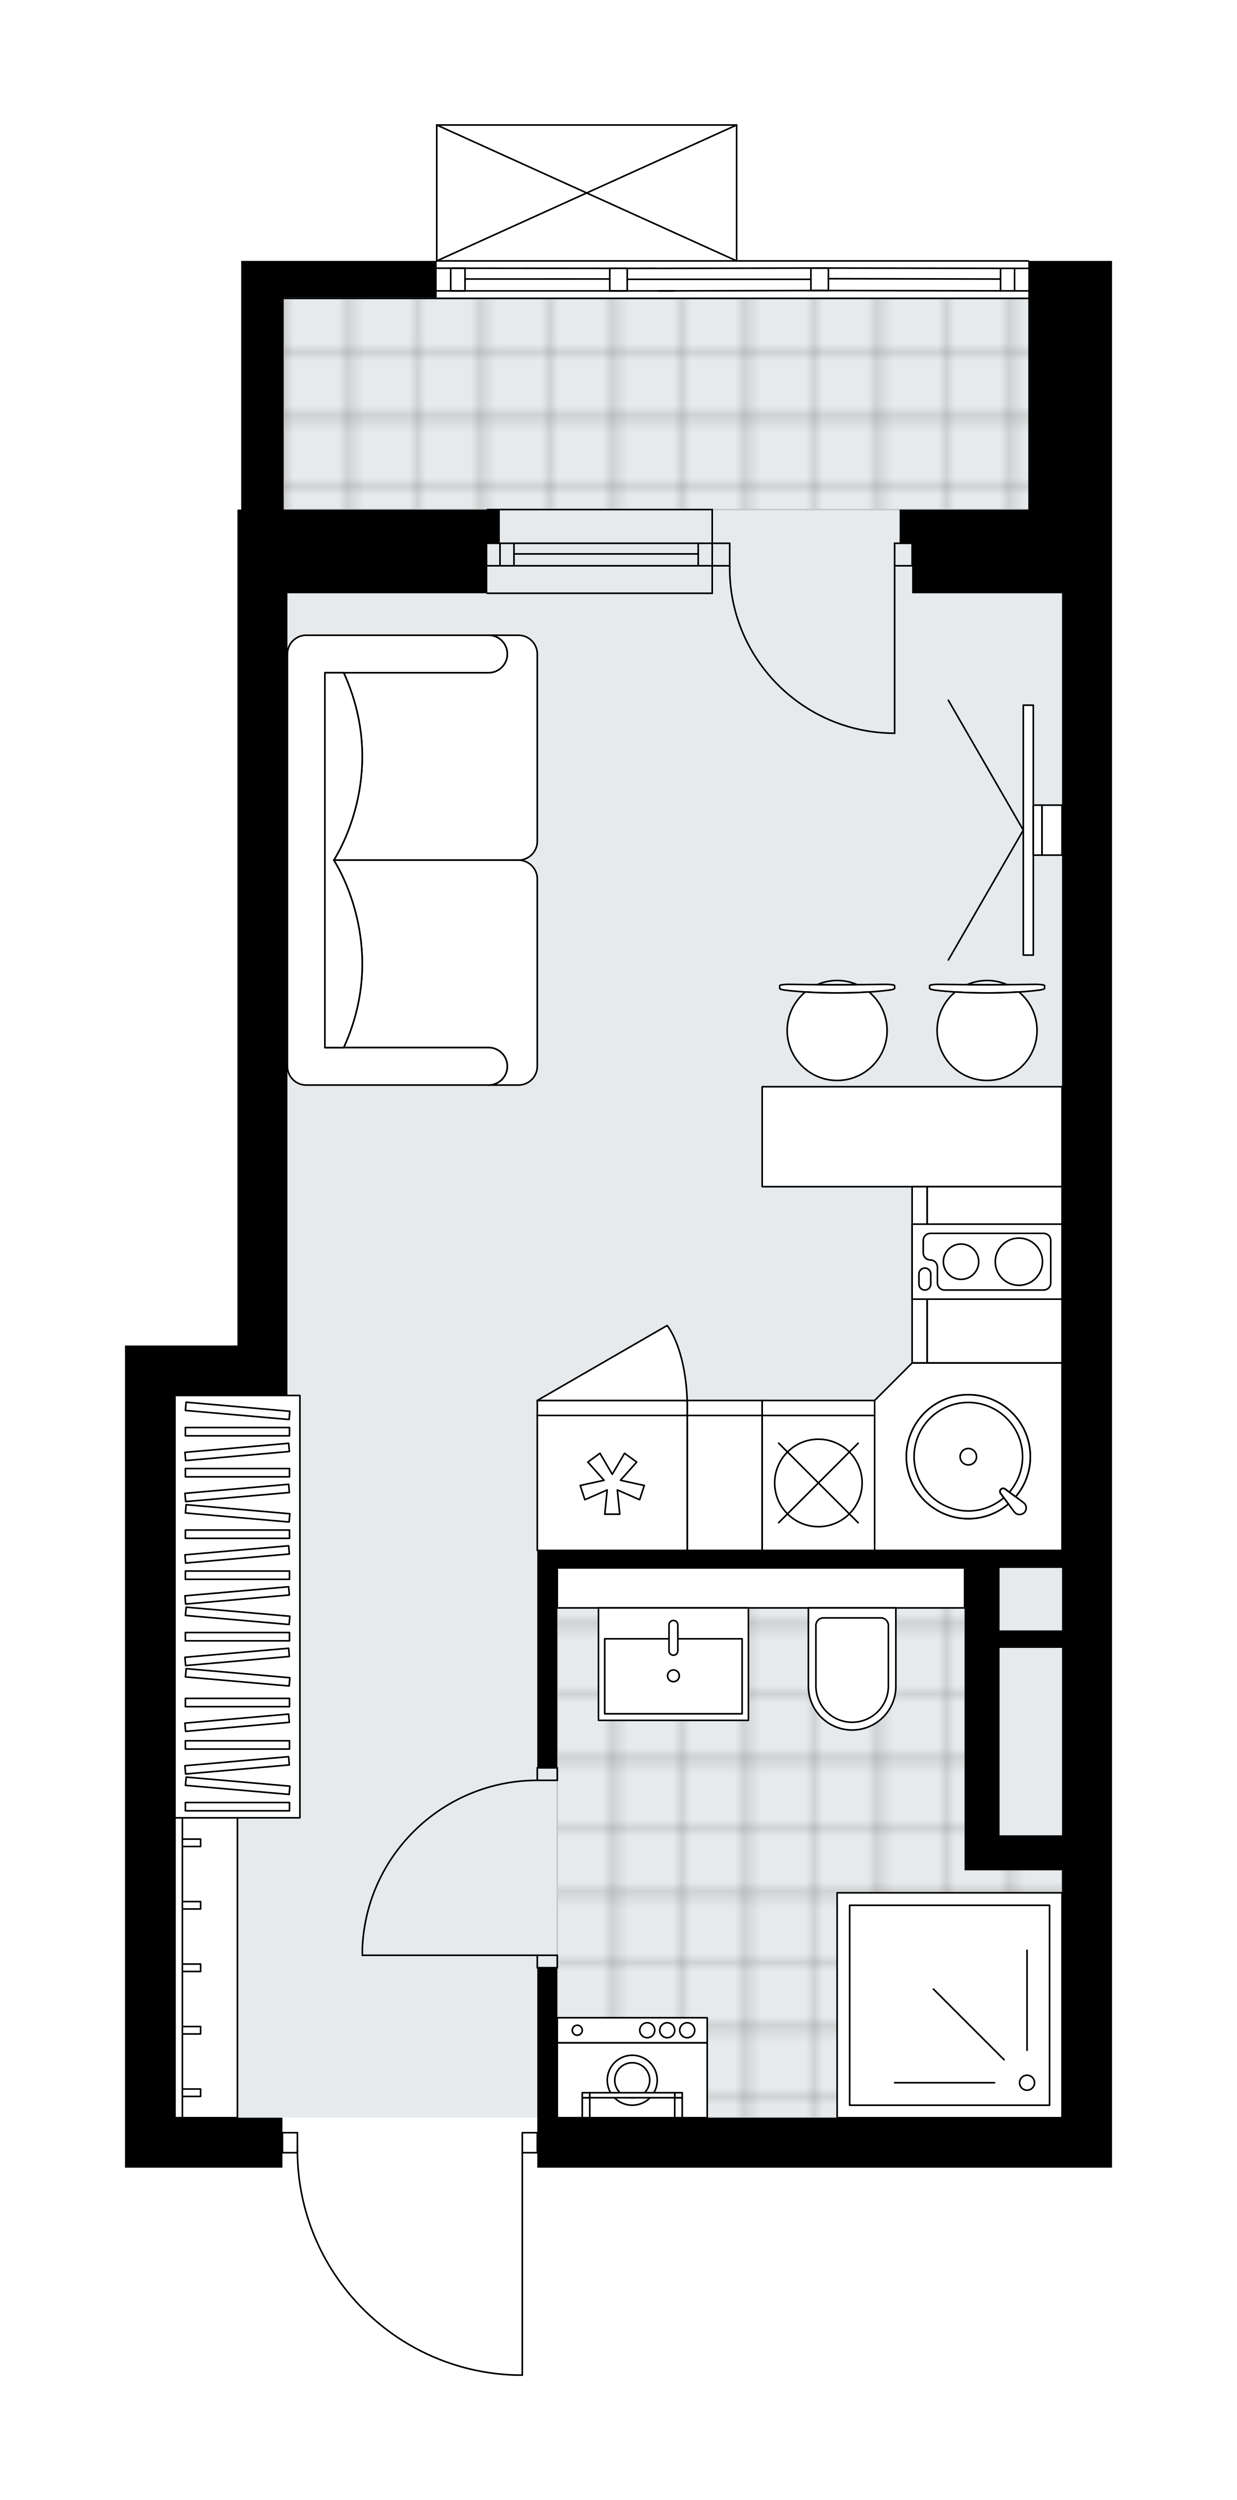 <svg xmlns="http://www.w3.org/2000/svg" xmlns:xlink="http://www.w3.org/1999/xlink" height="2000px" id="Layer_1" style="enable-background:new 0 0 989.67 2000;" version="1.1" viewBox="0 0 989.67 2000" width="989.67px" x="0px" y="0px" xml:space="preserve">
<style type="text/css">
	.st0{fill:none;}
	.st1{opacity:0.25;fill:none;stroke:#070606;stroke-width:0.4;stroke-miterlimit:10;}
	.st2{fill:#FFFFFF;}
	.st3{fill:#E7EAEC;}
	.st4{fill:url(#SVGID_1_);stroke:#C8C8C8;stroke-width:1.3;stroke-miterlimit:10;}
	
		.st5{fill:url(#SVGID_00000066496628885415168930000001952415956766633860_);stroke:#C8C8C8;stroke-width:1.3;stroke-miterlimit:10;}
	.st6{fill:none;stroke:#000000;stroke-width:1.3;stroke-linecap:round;stroke-linejoin:round;stroke-miterlimit:10;}
	.st7{fill:#FFFFFF;stroke:#000000;stroke-width:1.3;stroke-linecap:round;stroke-linejoin:round;stroke-miterlimit:10;}
	.st8{fill:none;stroke:#000000;stroke-width:1.3;stroke-linecap:round;stroke-linejoin:round;}
	
		.st9{fill:none;stroke:#000000;stroke-width:1.3;stroke-linecap:round;stroke-linejoin:round;stroke-dasharray:9.996,9.996,0,0,0,0;}
	
		.st10{fill:none;stroke:#000000;stroke-width:1.3;stroke-linecap:round;stroke-linejoin:round;stroke-dasharray:9.651,9.651,0,0,0,0;}
	.st11{font-family: 'Arial-BoldMT','Arial'; font-weight:bold;}
	.st12{font-size:104.782px;}
	.st13{font-size:88.662px;}
	.st14{font-family: 'ArialMT','Arial';}
	.st15{font-size:40px;}
</style>
<pattern height="14.57" id="New_Pattern_Swatch_2" patternUnits="userSpaceOnUse" style="overflow:visible;" viewBox="7.49 -22.06 14.57 14.57" width="14.57" x="-505.55" y="-0.08">
	<g>
		<rect class="st0" height="14.57" width="14.57" x="7.49" y="-22.06" />
		<g>
			<rect class="st1" height="7.29" width="7.29" x="14.77" y="-7.49" />
		</g>
		<g>
			<rect class="st1" height="7.29" width="7.29" x="0.2" y="-7.49" />
		</g>
		<g>
			<rect class="st1" height="7.29" width="7.29" x="22.06" y="-14.77" />
		</g>
		<g>
			<rect class="st1" height="7.29" width="7.29" x="7.49" y="-14.77" />
			<rect class="st1" height="7.29" width="7.29" x="14.77" y="-22.06" />
		</g>
		<g>
			<rect class="st1" height="7.29" width="7.29" x="0.2" y="-22.06" />
		</g>
		<g>
			<rect class="st1" height="7.29" width="7.29" x="22.06" y="-29.35" />
		</g>
		<g>
			<rect class="st1" height="7.29" width="7.29" x="7.49" y="-29.35" />
		</g>
	</g>
</pattern>
<path class="st2" d="M889.68,208.72v65.97v132.95v66.97v1219.5v39.98H429.86v-11.34c0,0,0,0,0,0h-11.35V1900  c0,0.36-0.29,0.65-0.65,0.65h-5.24c0,0,0,0,0,0c-0.01,0-0.01,0-0.02,0c-47.23-1.4-91.36-20.84-124.28-54.74  c-32.29-33.26-50.34-76.91-51.01-123.17h-11.38v11.34h-85.96H100v-657.73h39.98h49.98V474.61h0v-66.97h3V238.7v-13.49v-16.49h28.99  h5h121.79c0-0.08,0.02-0.16,0.05-0.23V100c0,0,0-0.01,0-0.01c0-0.04,0.02-0.08,0.02-0.12c0.01-0.04,0.01-0.09,0.03-0.13  c0,0,0,0,0-0.01c0.01-0.03,0.04-0.05,0.05-0.07c0.03-0.05,0.05-0.09,0.09-0.13c0.03-0.03,0.07-0.05,0.1-0.07  c0.04-0.02,0.07-0.05,0.11-0.07c0.04-0.02,0.09-0.02,0.14-0.03c0.03-0.01,0.06-0.02,0.1-0.02h239.9c0.04,0,0.07,0.02,0.1,0.02  c0.04,0.01,0.09,0.01,0.13,0.03c0.05,0.02,0.08,0.05,0.12,0.07c0.03,0.02,0.06,0.03,0.09,0.06c0.04,0.04,0.07,0.09,0.1,0.14  c0.01,0.02,0.03,0.03,0.04,0.06c0,0,0,0,0,0.01c0.02,0.05,0.02,0.1,0.03,0.15c0.01,0.04,0.02,0.07,0.02,0.11c0,0,0,0.01,0,0.01  v108.07H822.7c0.36,0,0.65,0.29,0.65,0.65H889.68z" id="background" />
<g id="floor">
	<polygon class="st3" points="226.95,238.7 226.95,1116.34 139.98,1116.34 139.98,1694.1 229.95,1694.1 849.69,1694.1    849.69,1116.34 849.69,238.7  " />
	<pattern id="SVGID_1_" patternTransform="matrix(7.053 0 0 7.156 40134.723 32215.812)" xlink:href="#New_Pattern_Swatch_2">
	</pattern>
	<rect class="st4" height="168.93" width="596.75" x="226.95" y="238.7" />
	
		<pattern id="SVGID_00000020360104899884091720000005350128287023232426_" patternTransform="matrix(7.053 0 0 7.156 40134.723 32215.812)" xlink:href="#New_Pattern_Swatch_2">
	</pattern>
	
		<polygon points="   782.72,1479.86 782.72,1254.29 445.86,1254.29 445.86,1694.1 849.69,1694.1 849.69,1479.86  " style="fill:url(#SVGID_00000020360104899884091720000005350128287023232426_);stroke:#C8C8C8;stroke-width:1.3;stroke-miterlimit:10;" />
	<g id="LINE_00000118366339632887614440000010312083071779890601_">
		<line class="st6" x1="569.81" x2="389.88" y1="452.61" y2="452.61" />
	</g>
	<g id="LINE_00000165935503129385460120000002561028163802990759_">
		<line class="st6" x1="569.81" x2="389.88" y1="434.62" y2="434.62" />
	</g>
	<g id="LINE_00000041257429642896789450000002129465439184701084_">
		<line class="st6" x1="558.61" x2="411.21" y1="443.13" y2="443.13" />
	</g>
	<g id="LINE_00000163755558895574300710000002691438526027003788_">
		<line class="st6" x1="400.02" x2="400.02" y1="452.61" y2="434.62" />
	</g>
	<g id="LINE_00000070799646509361213540000013380109318636346516_">
		<line class="st6" x1="558.61" x2="558.61" y1="452.61" y2="434.62" />
	</g>
	<g id="LINE_00000016757884798165515240000007712748501623752847_">
		<line class="st6" x1="569.81" x2="389.88" y1="474.61" y2="474.61" />
	</g>
	<g id="LINE_00000003808316172662175550000015418355697318716822_">
		<line class="st6" x1="389.88" x2="569.81" y1="407.63" y2="407.63" />
	</g>
	<g id="LINE_00000016047465550463120220000015337956979298210465_">
		<line class="st6" x1="411.21" x2="411.21" y1="452.63" y2="434.64" />
	</g>
	<g id="LINE_00000035497773106404778010000001135954329754521749_">
		<line class="st6" x1="569.81" x2="569.81" y1="474.61" y2="407.63" />
	</g>
	<g id="LINE_00000155113185179905119390000011560639430992108684_">
		<line class="st6" x1="349.38" x2="822.7" y1="208.72" y2="208.72" />
	</g>
	<g id="LINE_00000179614633773053892940000005018136692412541825_">
		<line class="st6" x1="811.71" x2="811.71" y1="214.71" y2="232.71" />
	</g>
	<g id="LINE_00000112614614733092096570000001230907467048169608_">
		<line class="st6" x1="487.84" x2="372.05" y1="223.18" y2="223.21" />
	</g>
	<g id="LINE_00000149370817691257196280000000673555642263150761_">
		<line class="st6" x1="800.51" x2="662.77" y1="223.23" y2="222.94" />
	</g>
	<g id="LINE_00000163781582654713058660000016697955965224430754_">
		<line class="st6" x1="800.51" x2="800.51" y1="232.71" y2="214.71" />
	</g>
	<g id="LINE_00000163754290214167077810000004895020059001469598_">
		<line class="st6" x1="501.83" x2="501.83" y1="214.71" y2="232.71" />
	</g>
	<g id="LINE_00000027562741830939071310000009650456301387528833_">
		<line class="st6" x1="501.83" x2="487.84" y1="232.71" y2="232.71" />
	</g>
	<g id="LINE_00000173132625829732729760000015531916447733147530_">
		<line class="st6" x1="487.84" x2="487.84" y1="232.71" y2="214.71" />
	</g>
	<g id="LINE_00000160901898361668460480000011926111161371639475_">
		<line class="st6" x1="487.84" x2="501.83" y1="214.71" y2="214.71" />
	</g>
	<g id="LINE_00000016763948892068633950000015766898101866890171_">
		<line class="st6" x1="822.7" x2="226.95" y1="238.7" y2="238.7" />
	</g>
	<g id="LINE_00000007400044311409082360000013408814932924920992_">
		<line class="st6" x1="662.77" x2="662.77" y1="214.45" y2="232.44" />
	</g>
	<g id="LINE_00000158743999522328523730000005331953200725951637_">
		<line class="st6" x1="662.77" x2="648.78" y1="232.44" y2="232.44" />
	</g>
	<g id="LINE_00000127012795335843337250000007115231101572794016_">
		<line class="st6" x1="648.78" x2="648.78" y1="232.44" y2="214.45" />
	</g>
	<g id="LINE_00000142884717660672597190000011509807421671029635_">
		<line class="st6" x1="648.78" x2="662.77" y1="214.45" y2="214.45" />
	</g>
	<g id="LINE_00000113354718677567260400000011813265454748080545_">
		<line class="st6" x1="648.78" x2="501.83" y1="223.44" y2="223.44" />
	</g>
	<g id="LWPOLYLINE_00000080178195776972923870000000262122156436428160_">
		<line class="st6" x1="656.27" x2="822.7" y1="214.44" y2="214.71" />
	</g>
	<g id="LWPOLYLINE_00000147898441385083045090000009293480150411797123_">
		<line class="st6" x1="656.27" x2="512.83" y1="214.44" y2="214.71" />
	</g>
	<g id="LWPOLYLINE_00000061461082399114545450000015405955865638025869_">
		<line class="st6" x1="525.21" x2="239.33" y1="214.71" y2="214.44" />
	</g>
	<g id="LWPOLYLINE_00000111888442288688807700000007403740111190398647_">
		<line class="st6" x1="658.27" x2="822.7" y1="232.43" y2="232.71" />
	</g>
	<g id="LWPOLYLINE_00000169550429185995629810000011856071151502618033_">
		<line class="st6" x1="658.27" x2="526.82" y1="232.43" y2="232.71" />
	</g>
	<g id="LWPOLYLINE_00000096782343011787885310000014029465069809933458_">
		<line class="st6" x1="539.21" x2="239.33" y1="232.71" y2="232.71" />
	</g>
	<g id="LINE_00000040534451724464379110000015571079319265547140_">
		<line class="st6" x1="372.05" x2="372.05" y1="214.59" y2="232.71" />
	</g>
	<g id="LINE_00000119813504915511303790000001767232061969468048_">
		<line class="st6" x1="372.05" x2="360.58" y1="232.71" y2="232.71" />
	</g>
	<g id="LINE_00000020391516161250231190000003712445236443166606_">
		<line class="st6" x1="360.58" x2="360.58" y1="232.71" y2="214.59" />
	</g>
	<g id="LINE_00000003821487212068604890000009894403562308281728_">
		<line class="st6" x1="360.58" x2="372.05" y1="214.59" y2="214.59" />
	</g>
	<g id="LINE_00000171694402556496378140000017672302868823087500_">
		<line class="st6" x1="349.43" x2="589.33" y1="100" y2="100" />
	</g>
	<g id="LINE_00000096060668640278989170000012950236934129288366_">
		<line class="st6" x1="589.33" x2="589.33" y1="100" y2="208.72" />
	</g>
	<g id="LINE_00000097491761203050782120000002133553836310091651_">
		<line class="st6" x1="349.43" x2="349.43" y1="208.72" y2="100" />
	</g>
	<g id="LWPOLYLINE_00000045596460990240231880000016982041318560921984_">
		<line class="st6" x1="589.33" x2="349.43" y1="208.72" y2="100" />
	</g>
	<g id="LWPOLYLINE_00000174600051876176728730000010497440130436134560_">
		<line class="st6" x1="349.43" x2="589.33" y1="208.72" y2="100" />
	</g>
	<g id="LWPOLYLINE_00000131361703493930820230000009554673138157172388_">
		<rect class="st6" height="10" width="15.99" x="429.86" y="1564.16" />
	</g>
	<g id="LWPOLYLINE_00000109719268762939348610000014211640062928151955_">
		<rect class="st6" height="10" width="15.99" x="429.86" y="1414.22" />
	</g>
	<g id="LINE_00000090997620959990450890000015962025942652733079_">
		<line class="st6" x1="429.86" x2="445.86" y1="1574.15" y2="1574.15" />
	</g>
	<g id="LINE_00000065065475384613973640000017887985303649500043_">
		<line class="st6" x1="429.86" x2="445.86" y1="1414.22" y2="1414.22" />
	</g>
	<g id="LINE_00000049179687863135607080000007917344946931616670_">
		<line class="st6" x1="429.86" x2="289.92" y1="1564.16" y2="1564.16" />
	</g>
	<g id="ARC_00000047755198570133461390000011640781406788595342_">
		<path class="st6" d="M289.92,1558.16c3.33-74.88,64.98-133.9,139.94-133.94" />
	</g>
	<g id="LINE_00000176037798361118598960000002773500536127353990_">
		<line class="st6" x1="289.92" x2="289.92" y1="1564.16" y2="1558.16" />
	</g>
	<g id="LWPOLYLINE_00000165230544225242226420000002240830008481320342_">
		<rect class="st6" height="15.99" width="12" x="225.95" y="1706.1" />
	</g>
	<g id="LWPOLYLINE_00000034048622956400320180000009469285506493825409_">
		<rect class="st6" height="15.99" width="12" x="417.87" y="1706.1" />
	</g>
	<g id="LWPOLYLINE_00000065767503881070401580000006918193656051567776_">
		<path class="st6" d="M412.63,1900c-97.3-2.88-174.68-82.59-174.69-179.93" />
	</g>
	<g id="LINE_00000148643475618901861850000004879984472294055084_">
		<line class="st6" x1="417.87" x2="417.87" y1="1720.07" y2="1900" />
	</g>
	<g id="LINE_00000051362069912338509730000007522280339266726047_">
		<line class="st6" x1="417.87" x2="412.63" y1="1900" y2="1900" />
	</g>
	<g id="ARC_00000055697820482234548620000000614823039662391951_">
		<path class="st6" d="M715.75,586.56c-0.65,0-1.31-0.01-1.96-0.01c-72.88-1.09-131.07-61.05-129.98-133.93" />
	</g>
	<g id="LINE_00000008147535733094846440000013202402671145562789_">
		<line class="st6" x1="715.75" x2="715.75" y1="452.61" y2="586.56" />
	</g>
	<g id="LINE_00000064312532230505144050000007563569951197595019_">
		<line class="st6" x1="569.81" x2="583.8" y1="452.61" y2="452.61" />
	</g>
	<g id="LINE_00000137830337142132942050000006859961290950468742_">
		<line class="st6" x1="583.8" x2="583.8" y1="452.61" y2="434.62" />
	</g>
	<g id="LINE_00000081609238386985390570000002979791088000318378_">
		<line class="st6" x1="583.8" x2="569.81" y1="434.62" y2="434.62" />
	</g>
	<g id="LINE_00000173881343393147892040000015839835244039192238_">
		<line class="st6" x1="729.74" x2="715.75" y1="434.62" y2="434.62" />
	</g>
	<g id="LINE_00000008117350364516951350000013020282993246289044_">
		<line class="st6" x1="715.75" x2="715.75" y1="434.62" y2="452.61" />
	</g>
	<g id="LINE_00000067923409682108377100000010279647011894273205_">
		<line class="st6" x1="715.75" x2="729.74" y1="452.61" y2="452.61" />
	</g>
	<g id="LINE_00000180362451828278021230000001013873950653105848_">
		<line class="st6" x1="729.74" x2="729.74" y1="434.62" y2="452.61" />
	</g>
	<path d="M822.7,208.72v65.97v132.95h-92.96h-10v26.99h10v39.98h119.95v765.69H429.86v13.99v159.93h15.99v-159.93h325.87v241.9   h27.99h49.98v197.92H445.86v-119.95h-15.99v119.95v39.98h459.81v-39.98V474.61v-66.97V274.69v-65.97H822.7z M849.69,1254.29v49.98   h-49.98v-49.98H849.69z M799.71,1468.2v-149.94h49.98v149.94H799.71z" />
	<polygon points="389.88,407.63 389.88,407.63 226.95,407.63 226.95,238.7 226.95,238.11 349.38,238.11 349.38,208.72    226.95,208.72 221.95,208.72 192.96,208.72 192.96,225.21 192.96,238.7 192.96,407.63 189.97,407.63 189.97,474.61 189.96,474.61    189.96,1076.36 139.98,1076.36 100,1076.36 100,1734.09 139.98,1734.09 225.95,1734.09 225.95,1694.1 139.98,1694.1    139.98,1116.34 189.96,1116.34 229.95,1116.34 229.95,474.61 389.88,474.61 389.88,434.62 399.88,434.62 399.88,407.63  " />
</g>
<g id="mebel">
	<g>
		
			<rect class="st7" height="239.9" transform="matrix(-1 -1.224647e-16 1.224647e-16 -1 329.947 3148.305)" width="49.98" x="139.98" y="1454.2" />
		
			<rect class="st7" height="239.9" transform="matrix(-1 -1.224647e-16 1.224647e-16 -1 285.9 3148.305)" width="5.93" x="139.98" y="1454.2" />
		
			<rect class="st7" height="14.59" transform="matrix(-1.836970e-16 1 -1 -1.836970e-16 1727.365 1420.941)" width="5.93" x="150.25" y="1566.86" />
		
			<rect class="st7" height="14.59" transform="matrix(-1.836970e-16 1 -1 -1.836970e-16 1777.344 1470.92)" width="5.93" x="150.25" y="1616.84" />
		
			<rect class="st7" height="14.59" transform="matrix(-1.836970e-16 1 -1 -1.836970e-16 1827.324 1520.899)" width="5.93" x="150.25" y="1666.82" />
		
			<rect class="st7" height="14.59" transform="matrix(-1.836970e-16 1 -1 -1.836970e-16 1677.386 1370.961)" width="5.93" x="150.25" y="1516.88" />
		
			<rect class="st7" height="14.59" transform="matrix(-1.836970e-16 1 -1 -1.836970e-16 1627.406 1320.982)" width="5.93" x="150.25" y="1466.9" />
	</g>
	<g>
		<rect class="st7" height="337.86" width="99.96" x="139.98" y="1116.34" />
		<g>
			<rect class="st7" height="6.62" width="83.3" x="148.31" y="1141.99" />
			<rect class="st7" height="6.62" width="83.3" x="148.31" y="1174.79" />
			<rect class="st7" height="6.62" width="83.3" x="148.31" y="1223.99" />
			<rect class="st7" height="6.62" width="83.3" x="148.31" y="1256.79" />
			<rect class="st7" height="6.62" width="83.3" x="148.31" y="1305.99" />
			
				<rect class="st7" height="6.62" transform="matrix(0.996 0.087 -0.087 0.996 99.113 -12.261)" width="83.3" x="148.31" y="1125.59" />
			
				<rect class="st7" height="6.62" transform="matrix(0.996 0.087 -0.087 0.996 106.26 -11.948)" width="83.3" x="148.31" y="1207.59" />
			
				<rect class="st7" height="6.62" transform="matrix(0.996 0.087 -0.087 0.996 113.406 -11.636)" width="83.3" x="148.31" y="1289.59" />
			
				<rect class="st7" height="6.62" transform="matrix(0.996 -0.087 0.087 0.996 -100.526 20.977)" width="83.3" x="148.31" y="1158.39" />
			
				<rect class="st7" height="6.62" transform="matrix(0.996 -0.087 0.087 0.996 -103.384 21.102)" width="83.3" x="148.31" y="1191.19" />
			
				<rect class="st7" height="6.62" transform="matrix(0.996 -0.087 0.087 0.996 -107.673 21.289)" width="83.3" x="148.31" y="1240.39" />
			
				<rect class="st7" height="6.62" transform="matrix(0.996 -0.087 0.087 0.996 -110.531 21.414)" width="83.3" x="148.31" y="1273.19" />
			
				<rect class="st7" height="6.62" transform="matrix(0.996 0.087 -0.087 0.996 117.695 -11.449)" width="83.3" x="148.31" y="1338.79" />
			
				<rect class="st7" height="6.62" transform="matrix(0.996 -0.087 0.087 0.996 -114.82 21.601)" width="83.3" x="148.31" y="1322.39" />
			<rect class="st7" height="6.62" width="83.3" x="148.31" y="1358.66" />
			<rect class="st7" height="6.62" width="83.3" x="148.31" y="1392.57" />
			
				<rect class="st7" height="6.62" transform="matrix(0.996 -0.087 0.087 0.996 -119.41 21.802)" width="83.3" x="148.31" y="1375.06" />
			<rect class="st7" height="6.62" width="83.3" x="148.31" y="1441.96" />
			
				<rect class="st7" height="6.62" transform="matrix(0.996 0.087 -0.087 0.996 125.257 -11.119)" width="83.3" x="148.31" y="1425.55" />
			
				<rect class="st7" height="6.62" transform="matrix(0.996 -0.087 0.087 0.996 -122.382 21.931)" width="83.3" x="148.31" y="1409.15" />
		</g>
	</g>
	<g>
		<path class="st7" d="M390.88,538.16L390.88,538.16c8.28,0,14.99-6.71,14.99-14.99v0c0-8.28-6.71-14.99-14.99-14.99h0h23.93    c8.31,0,15.05,6.74,15.05,15.05v149.81c0,8.29-6.78,15.07-15.07,15.07l-147.78,0c0,0,45.49-67.62,7.97-149.93H390.88z" />
		<path class="st7" d="M390.88,838.04L390.88,838.04c8.28,0,14.99,6.71,14.99,14.99v0c0,8.28-6.71,14.99-14.99,14.99h0h23.93    c8.31,0,15.05-6.74,15.05-15.05V703.16c0-8.29-6.78-15.07-15.07-15.07l-147.78,0c0,0,45.49,67.62,7.97,149.93H390.88z" />
		<path class="st7" d="M244.94,508.17h145.94c8.28,0,14.99,6.71,14.99,14.99l0,0c0,8.28-6.71,14.99-14.99,14.99H259.93v299.88    h130.95c8.28,0,14.99,6.71,14.99,14.99v0c0,8.28-6.71,14.99-14.99,14.99H244.94c-8.28,0-14.99-6.71-14.99-14.99V523.17    C229.95,514.92,236.69,508.17,244.94,508.17z" />
		<path class="st7" d="M274.99,838.04c37.51-82.32-7.97-149.93-7.97-149.93v-0.01c0,0,45.49-67.62,7.97-149.93h-15.06v299.88    L274.99,838.04z" />
	</g>
	<g>
		<g>
			<g id="LINE_00000052078731265397205810000007649622638585838519_">
				<path class="st7" d="M711.33,792.08c-24.2,3.04-58.93,3.04-83.13,0c-2.79-0.35-4.41-0.88-4.41-1.43v-0.14v-1.98      c0-0.6,3.13-1.08,7-1.08c25.92,0.41,52.05,0.41,77.97,0c3.86,0,7,0.48,7,1.08v1.98v0.14      C715.75,791.21,714.13,791.73,711.33,792.08z" />
			</g>
			<g>
				<path class="st7" d="M685.59,787.64c-4.85-2.1-10.2-3.27-15.82-3.27s-10.97,1.17-15.82,3.27      C664.5,787.71,675.03,787.71,685.59,787.64z" />
				<path class="st7" d="M695.23,793.54c-16.3,1.06-34.63,1.06-50.93,0c-8.87,7.33-14.52,18.42-14.52,30.82      c0,22.08,17.9,39.98,39.98,39.98c22.08,0,39.98-17.9,39.98-39.98C709.75,811.95,704.1,800.87,695.23,793.54z" />
			</g>
		</g>
		<g>
			<g id="LINE_00000112602208907305944130000014863670479297990291_">
				<path class="st7" d="M831.28,792.08c-24.2,3.04-58.93,3.04-83.13,0c-2.79-0.35-4.41-0.88-4.41-1.43v-0.14v-1.98      c0-0.6,3.13-1.08,7-1.08c25.92,0.41,52.05,0.41,77.97,0c3.86,0,7,0.48,7,1.08v1.98v0.14      C835.7,791.21,834.08,791.73,831.28,792.08z" />
			</g>
			<g>
				<path class="st7" d="M805.54,787.64c-4.85-2.1-10.2-3.27-15.82-3.27s-10.97,1.17-15.82,3.27      C784.45,787.71,794.98,787.71,805.54,787.64z" />
				<path class="st7" d="M815.18,793.54c-16.3,1.06-34.63,1.06-50.93,0c-8.87,7.33-14.52,18.42-14.52,30.82      c0,22.08,17.9,39.98,39.98,39.98c22.08,0,39.98-17.9,39.98-39.98C829.7,811.95,824.05,800.87,815.18,793.54z" />
			</g>
		</g>
		<rect class="st7" height="79.97" width="239.9" x="609.79" y="869.34" />
	</g>
	<g>
		<g>
			<g id="LINE_00000064354626313130748600000002509573149382762650_">
				<line class="st7" x1="818.7" x2="758.73" y1="664.08" y2="767.96" />
			</g>
			<g id="LINE_00000074432429930485015110000001739196732582304390_">
				<line class="st7" x1="818.7" x2="758.73" y1="664.08" y2="560.2" />
			</g>
		</g>
		<rect class="st7" height="199.92" width="8" x="818.7" y="564.12" />
		
			<rect class="st7" height="39.98" transform="matrix(-1 -1.224647e-16 1.224647e-16 -1 1660.399 1328.163)" width="7" x="826.7" y="644.09" />
		<rect class="st7" height="39.98" width="15.99" x="833.7" y="644.09" />
	</g>
	<g>
		<rect class="st7" height="107.96" width="59.98" x="549.81" y="1132.33" />
		<rect class="st7" height="12" width="59.98" x="549.81" y="1120.34" />
	</g>
	<g>
		
			<rect class="st7" height="107.96" transform="matrix(-3.822558e-11 -1 1 -3.822558e-11 -224.116 1815.543)" width="141.04" x="725.19" y="965.85" />
		
			<rect class="st7" height="12" transform="matrix(-3.822558e-11 -1 1 -3.822558e-11 -284.091 1755.568)" width="141.04" x="665.22" y="1013.83" />
	</g>
	<g>
		<g>
			
				<rect class="st7" height="59.98" transform="matrix(-1 -8.945523e-11 8.945523e-11 -1 1011.666 3328.231)" width="119.95" x="445.86" y="1634.13" />
			
				<rect class="st7" height="19.99" transform="matrix(-1 -8.945523e-11 8.945523e-11 -1 1011.666 3248.264)" width="119.95" x="445.86" y="1614.14" />
			<g id="CIRCLE_00000152258199848872668910000008310335748983722631_">
				<circle class="st7" cx="505.83" cy="1664.12" r="19.99" />
			</g>
			<g id="CIRCLE_00000054230125820423819170000009925256703364175536_">
				<circle class="st7" cx="505.83" cy="1664.12" r="13.99" />
			</g>
			<g id="CIRCLE_00000150819078484854241990000011665477566452328869_">
				<circle class="st7" cx="461.85" cy="1624.13" r="4" />
			</g>
			<g id="CIRCLE_00000174589937588055775610000008650242265953945019_">
				<circle class="st7" cx="517.83" cy="1624.13" r="6" />
			</g>
			<g id="CIRCLE_00000176731931002621949030000011953641591660275380_">
				<circle class="st7" cx="533.82" cy="1624.13" r="6" />
			</g>
			<g id="CIRCLE_00000165236640161103971680000016018348911738410673_">
				<circle class="st7" cx="549.81" cy="1624.13" r="6" />
			</g>
		</g>
		<g>
			
				<rect class="st7" height="15.99" transform="matrix(-1 -9.492997e-11 9.492997e-11 -1 1085.636 3372.213)" width="6" x="539.82" y="1678.11" />
			
				<rect class="st7" height="4" transform="matrix(-1 -9.492997e-11 9.492997e-11 -1 1085.636 3352.221)" width="6" x="539.82" y="1674.11" />
			
				<rect class="st7" height="15.99" transform="matrix(-1 -9.311009e-11 9.311009e-11 -1 937.696 3372.213)" width="6" x="465.85" y="1678.11" />
			
				<rect class="st7" height="4" transform="matrix(-1 -9.311009e-11 9.311009e-11 -1 937.696 3352.221)" width="6" x="465.85" y="1674.11" />
			<rect class="st7" height="4" width="67.97" x="471.85" y="1674.11" />
		</g>
	</g>
	<g>
		
			<rect class="st7" height="179.93" transform="matrix(-1.836970e-16 1 -1 -1.836970e-16 2363.869 844.412)" width="179.93" x="669.77" y="1514.18" />
		
			<rect class="st7" height="159.93" transform="matrix(-1.836970e-16 1 -1 -1.836970e-16 2363.869 844.412)" width="159.93" x="679.76" y="1524.17" />
		<circle class="st7" cx="821.7" cy="1666.11" r="6" />
		<line class="st7" x1="821.7" x2="821.7" y1="1640.13" y2="1560.16" />
		<line class="st7" x1="803.33" x2="746.78" y1="1647.74" y2="1591.19" />
		<line class="st7" x1="795.71" x2="715.75" y1="1666.11" y2="1666.11" />
	</g>
	<g>
		<g>
			<rect class="st7" height="31.99" width="325.87" x="445.86" y="1254.28" />
			<g>
				<path class="st7" d="M681.76,1383.97L681.76,1383.97c-19.32,0-34.99-15.66-34.99-34.99v-62.71h69.97v62.71      C716.75,1368.3,701.08,1383.97,681.76,1383.97z" />
				<path class="st7" d="M681.76,1377.76L681.76,1377.76c-16.01,0-28.99-12.98-28.99-28.99v-48.51c0-3.31,2.69-6,6-6h45.98      c3.31,0,6,2.69,6,6v48.51C710.75,1364.78,697.77,1377.76,681.76,1377.76z" />
			</g>
		</g>
		<g>
			<rect class="st7" height="89.96" width="119.96" x="478.82" y="1286.27" />
			<rect class="st7" height="59.98" width="109.95" x="483.8" y="1310.99" />
			<path class="st7" d="M538.78,1324.13L538.78,1324.13c-1.95,0-3.54-1.58-3.54-3.54v-20.73c0-1.95,1.58-3.54,3.54-3.54l0,0     c1.95,0,3.54,1.58,3.54,3.54v20.73C542.31,1322.55,540.73,1324.13,538.78,1324.13z" />
			<circle class="st7" cx="538.78" cy="1340.6" r="4.7" />
		</g>
	</g>
	<g>
		
			<rect class="st7" height="107.96" transform="matrix(-1 -1.224647e-16 1.224647e-16 -1 979.679 2372.624)" width="119.95" x="429.86" y="1132.33" />
		
			<rect class="st7" height="12" transform="matrix(-1 -1.224647e-16 1.224647e-16 -1 979.679 2252.673)" width="119.95" x="429.86" y="1120.34" />
		<polygon class="st7" points="493.9,1191.9 495.84,1211.3 483.84,1211.3 485.78,1191.9 467.93,1199.74 464.22,1188.33     483.28,1184.18 470.3,1169.62 480,1162.57 489.84,1179.41 499.68,1162.57 509.38,1169.62 496.4,1184.18 515.46,1188.33     511.75,1199.74   " />
		<path class="st7" d="M429.86,1120.34l103.88-59.98c0,0,14.47,16.88,16.07,59.98H429.86z" />
	</g>
	<g>
		<rect class="st7" height="107.96" width="89.96" x="609.79" y="1132.33" />
		<rect class="st7" height="12" width="89.96" x="609.79" y="1120.34" />
		<circle class="st7" cx="654.77" cy="1186.31" r="34.99" />
		<line class="st7" x1="686.58" x2="622.96" y1="1218.12" y2="1154.51" />
		<line class="st7" x1="686.58" x2="622.96" y1="1154.51" y2="1218.12" />
	</g>
	<g>
		
			<rect class="st7" height="119.95" transform="matrix(-4.485650e-11 -1 1 -4.485650e-11 -219.566 1798.999)" width="59.98" x="759.73" y="949.31" />
		<path class="st7" d="M834.99,1031.99h-79.33c-3.13,0-5.67-2.54-5.67-5.67v-12.71c0-3.13-2.54-5.67-5.67-5.67l0,0    c-3.13,0-5.67-2.54-5.67-5.67v-9.95c0-3.13,2.54-5.67,5.67-5.67h90.66c3.13,0,5.67,2.54,5.67,5.67v34    C840.66,1029.45,838.12,1031.99,834.99,1031.99z" />
		<path class="st7" d="M735.21,1019.13v8.14c0,2.61,2.11,4.72,4.72,4.72l0,0c2.61,0,4.72-2.11,4.72-4.72v-8.14    c0-2.61-2.11-4.72-4.72-4.72l0,0C737.33,1014.41,735.21,1016.52,735.21,1019.13z" />
		<circle class="st7" cx="768.88" cy="1009.32" r="14.13" />
		<circle class="st7" cx="815.16" cy="1009.32" r="18.89" />
	</g>
	<g>
		<polygon class="st7" points="729.74,1090.35 849.69,1090.35 849.69,1240.29 699.75,1240.29 699.75,1120.34   " />
		<g id="ARC_00000125588755611308170840000010039897939062462888_">
			<path class="st7" d="M811.48,1209.47c0.31,0.41,0.67,0.77,1.08,1.08c2.34,1.75,5.66,1.26,7.41-1.08     c1.75-2.34,1.26-5.66-1.08-7.41l-15-11.18c-0.79-0.42-1.73-0.42-2.52,0c-1.29,0.7-1.76,2.3-1.07,3.59L811.48,1209.47z" />
		</g>
		<path class="st7" d="M812.55,1197.33l-8.66-6.46c-0.79-0.42-1.73-0.42-2.52,0c-1.29,0.7-1.76,2.3-1.07,3.59l6.46,8.67    c-8.64,7.33-19.81,11.77-32.03,11.77c-27.38,0-49.58-22.2-49.58-49.58c0-27.38,22.2-49.58,49.58-49.58    c27.38,0,49.58,22.2,49.58,49.58C824.3,1177.53,819.87,1188.69,812.55,1197.33z" />
		<path class="st7" d="M812.55,1197.33l-8.66-6.46c-0.79-0.42-1.73-0.42-2.52,0c-1.29,0.7-1.76,2.3-1.07,3.59l6.46,8.67    c-8.64,7.33-19.81,11.77-32.03,11.77c-27.38,0-49.58-22.2-49.58-49.58c0-27.38,22.2-49.58,49.58-49.58    c27.38,0,49.58,22.2,49.58,49.58C824.3,1177.53,819.87,1188.69,812.55,1197.33z" />
		<path class="st7" d="M803.88,1190.88c-0.79-0.42-1.73-0.42-2.52,0c-1.29,0.7-1.76,2.3-1.07,3.59l2.75,3.69    c-7.6,6.57-17.49,10.56-28.32,10.56c-23.97,0-43.4-19.43-43.4-43.4c0-23.97,19.43-43.4,43.4-43.4c23.97,0,43.4,19.43,43.4,43.4    c0,10.83-3.99,20.71-10.55,28.31L803.88,1190.88z" />
		<circle class="st7" cx="774.72" cy="1165.32" r="6.57" />
	</g>
</g>
</svg>